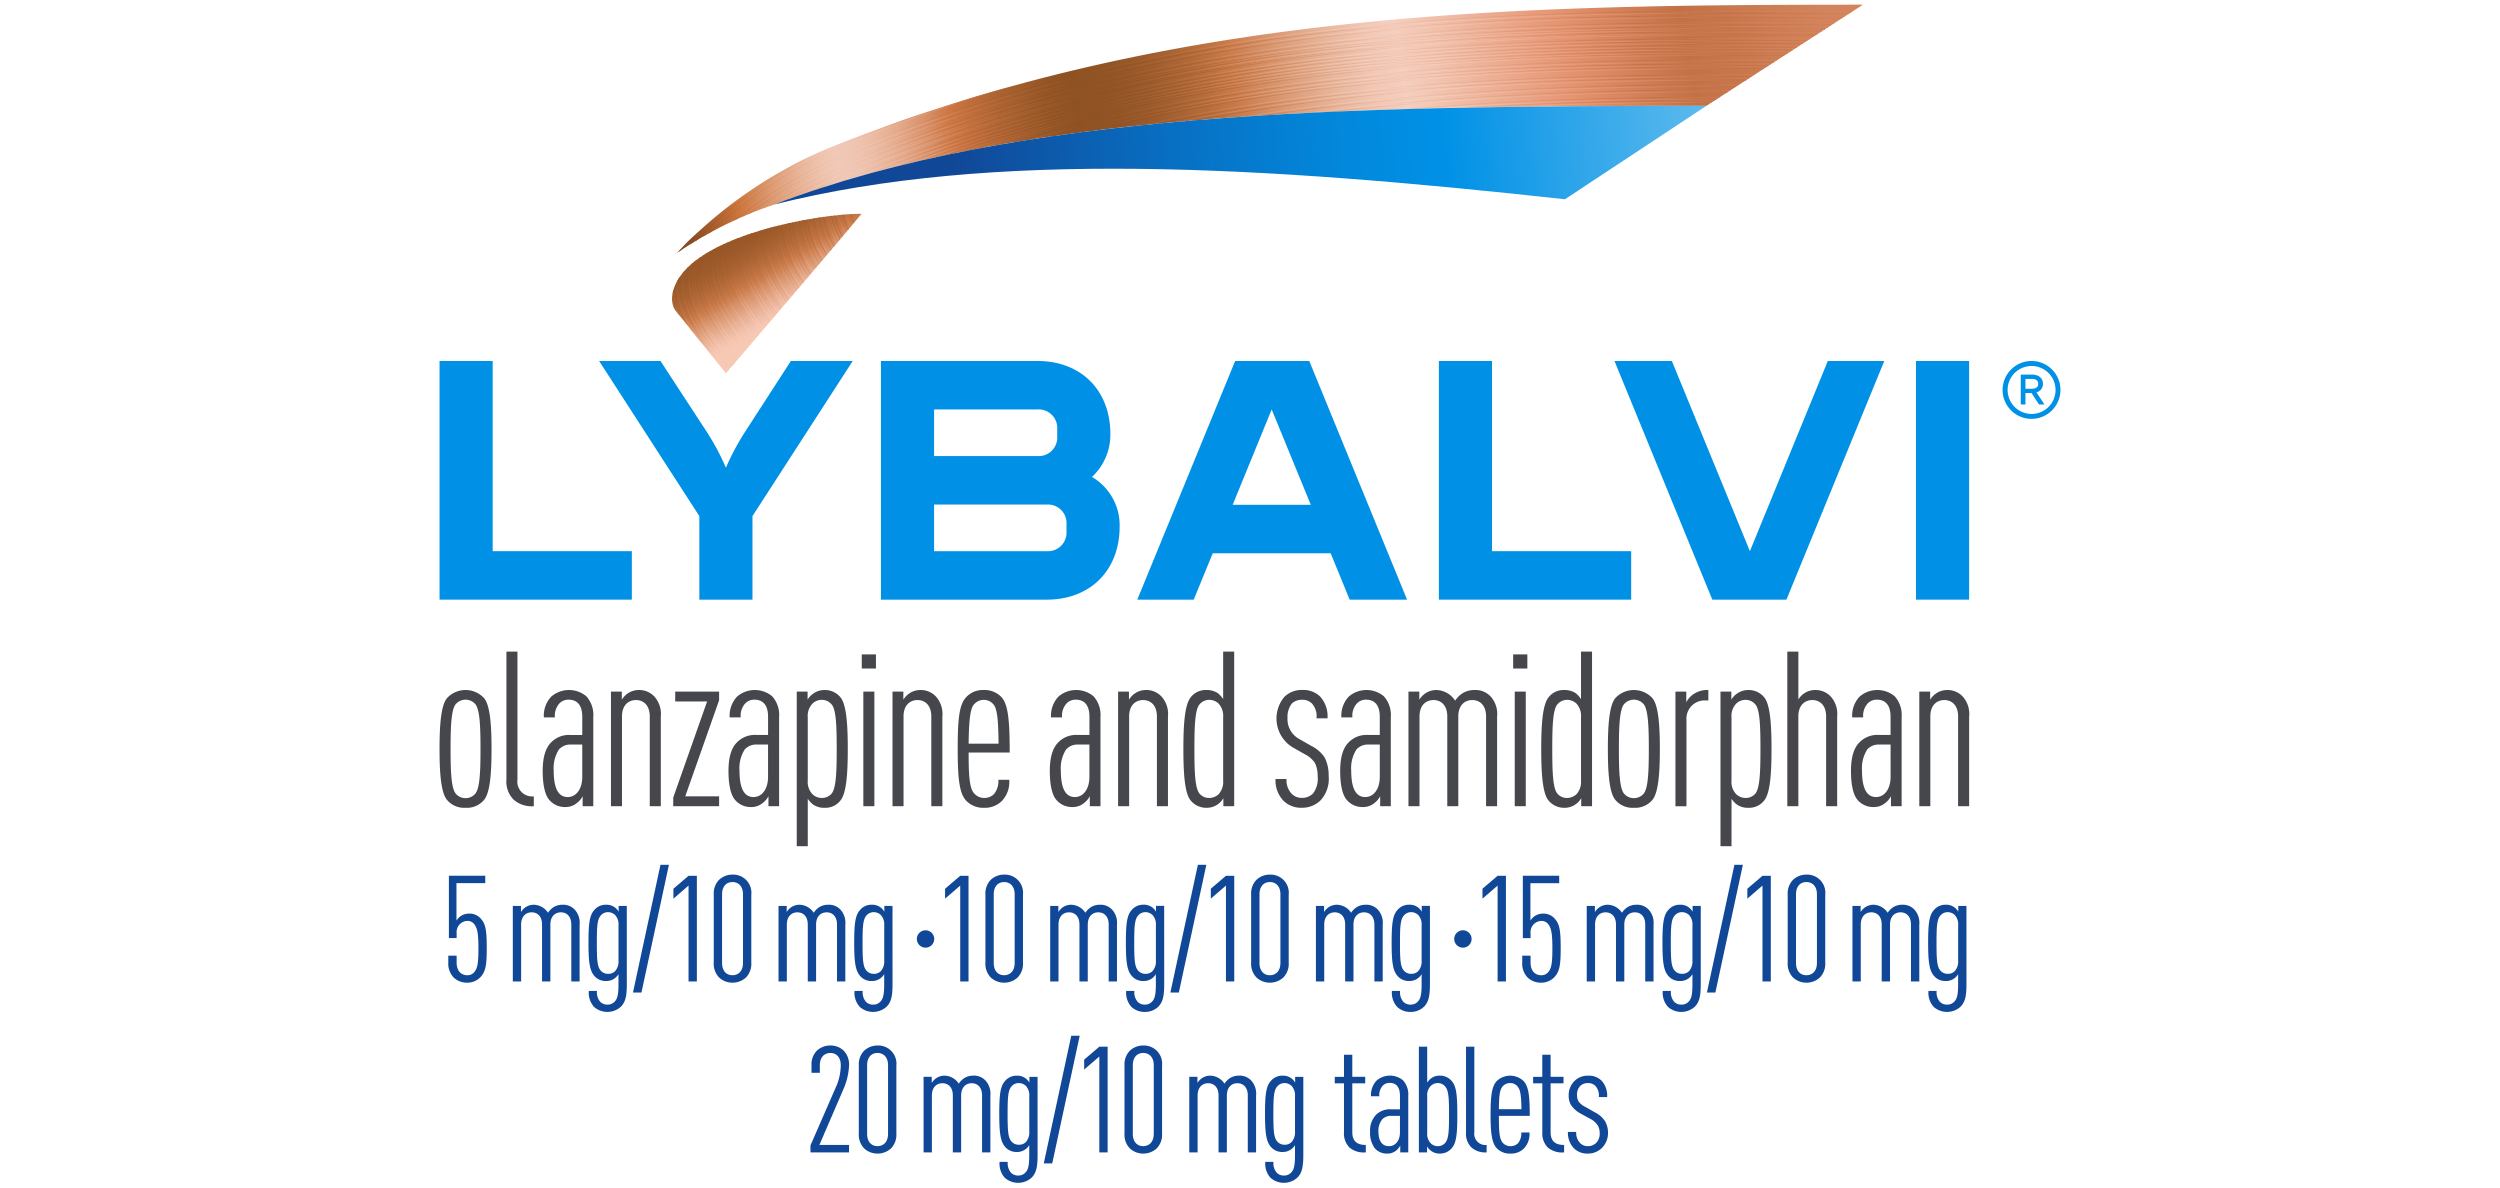 <svg id="Art" xmlns="http://www.w3.org/2000/svg" xmlns:xlink="http://www.w3.org/1999/xlink" viewBox="0 0 345.59 164.16"><defs><linearGradient id="linear-gradient" x1="92.675" y1="30.236" x2="258.334" y2="-0.168" gradientUnits="userSpaceOnUse"><stop offset="0.014" stop-color="#8a4b21"/><stop offset="0.046" stop-color="#bb6a35"/><stop offset="0.055" stop-color="#cb743b"/><stop offset="0.06" stop-color="#ce7a44"/><stop offset="0.087" stop-color="#dd9c75"/><stop offset="0.111" stop-color="#e8b599"/><stop offset="0.13" stop-color="#efc4af"/><stop offset="0.143" stop-color="#f1c9b7"/><stop offset="0.158" stop-color="#efc5b2"/><stop offset="0.178" stop-color="#ebbaa2"/><stop offset="0.199" stop-color="#e3a889"/><stop offset="0.222" stop-color="#d88f66"/><stop offset="0.241" stop-color="#cd7643"/><stop offset="0.283" stop-color="#ac6332"/><stop offset="0.32" stop-color="#965626"/><stop offset="0.343" stop-color="#8e5122"/><stop offset="0.377" stop-color="#925425"/><stop offset="0.411" stop-color="#9f5c2d"/><stop offset="0.446" stop-color="#b36b3a"/><stop offset="0.474" stop-color="#ca7a49"/><stop offset="0.512" stop-color="#d99872"/><stop offset="0.556" stop-color="#e8b69c"/><stop offset="0.591" stop-color="#f2c8b6"/><stop offset="0.612" stop-color="#f5cfbf"/><stop offset="0.749" stop-color="#e49370"/><stop offset="0.846" stop-color="#c27045"/><stop offset="0.959" stop-color="#d4845c"/><stop offset="0.961" stop-color="#d4845d"/></linearGradient><linearGradient id="linear-gradient-2" x1="92.228" y1="25.737" x2="251.333" y2="3.942" xlink:href="#linear-gradient"/><linearGradient id="linear-gradient-3" x1="93.311" y1="30" x2="265.413" y2="-0.966" xlink:href="#linear-gradient"/><linearGradient id="linear-gradient-4" x1="262.326" y1="15.822" x2="131.982" y2="27.226" gradientUnits="userSpaceOnUse"><stop offset="0.11" stop-color="#7cc7ef"/><stop offset="0.48" stop-color="#0091e6"/><stop offset="0.587" stop-color="#0288dc"/><stop offset="0.769" stop-color="#086fc2"/><stop offset="1" stop-color="#114797"/></linearGradient><linearGradient id="linear-gradient-5" x1="103.138" y1="31.287" x2="110.498" y2="43.065" gradientUnits="userSpaceOnUse"><stop offset="0" stop-color="#975525"/><stop offset="0.141" stop-color="#9b5828"/><stop offset="0.288" stop-color="#a86131"/><stop offset="0.438" stop-color="#bc703f"/><stop offset="0.514" stop-color="#ca7a49"/><stop offset="0.613" stop-color="#d79168"/><stop offset="0.762" stop-color="#e8af92"/><stop offset="0.879" stop-color="#f3c2ac"/><stop offset="0.95" stop-color="#f7c9b5"/></linearGradient><linearGradient id="linear-gradient-6" x1="102.395" y1="31.752" x2="109.069" y2="42.433" xlink:href="#linear-gradient-5"/><linearGradient id="linear-gradient-7" x1="103.289" y1="30.896" x2="109.897" y2="44.445" xlink:href="#linear-gradient-5"/></defs><path d="M257.527.651c-47.549,0-94.287.655-141.327,19.16A61.862,61.862,0,0,0,93.549,35a55.15,55.15,0,0,1,13.427-6.719c33.811-12.888,78.586-13.651,128.913-13.651Z" style="fill:url(#linear-gradient)"/><path d="M111.973,26.5c-.216.073-.433.145-.649.219,1.611-.866,3.322-1.694,5.13-2.456A223.467,223.467,0,0,1,151.6,12.8a272.86,272.86,0,0,1,35.084-5.909c21.26-2.252,42.037-2.423,64.66-2.243l-.167.108C228.625,4.573,207.9,4.748,186.7,7A272.877,272.877,0,0,0,151.625,12.9,223.346,223.346,0,0,0,116.49,24.365C114.908,25.031,113.4,25.75,111.973,26.5Zm4.527-3.078a223.486,223.486,0,0,1,35.135-11.464,273.211,273.211,0,0,1,35.073-5.907c21.652-2.293,42.8-2.428,65.915-2.232l.167-.108c-23.182-.2-44.384-.068-66.092,2.232a273.237,273.237,0,0,0-35.084,5.909A223.421,223.421,0,0,0,116.465,23.32a61.429,61.429,0,0,0-9.217,4.86c.155-.059.313-.113.469-.171A61.1,61.1,0,0,1,116.5,23.422ZM186.691,6.674a273.208,273.208,0,0,0-35.084,5.909,223.57,223.57,0,0,0-35.15,11.468,60.459,60.459,0,0,0-6.118,3c.189-.066.383-.128.572-.193a59.946,59.946,0,0,1,5.582-2.706A223.368,223.368,0,0,1,151.627,12.69,273.1,273.1,0,0,1,186.7,6.783c21.305-2.257,42.124-2.423,64.8-2.242l.168-.108C228.924,4.25,208.052,4.412,186.691,6.674Zm.022-2.255a273.237,273.237,0,0,0-35.084,5.909A223.525,223.525,0,0,0,116.48,21.8a63.026,63.026,0,0,0-13.93,8.174c.132-.059.265-.117.4-.175a62.861,62.861,0,0,1,13.566-7.9A223.38,223.38,0,0,1,151.65,10.435a272.863,272.863,0,0,1,35.073-5.907c22.369-2.37,44.208-2.435,68.226-2.212l.167-.107C231.029,1.984,209.139,2.043,186.713,4.419ZM116.434,23.724a223.346,223.346,0,0,1,35.135-11.463,272.863,272.863,0,0,1,35.073-5.907C208.17,4.073,229.2,3.926,252.161,4.117l.167-.108c-23.027-.193-44.11-.051-65.7,2.236a273.237,273.237,0,0,0-35.084,5.909A223.421,223.421,0,0,0,116.4,23.622a61,61,0,0,0-8.142,4.189l.516-.19A60.8,60.8,0,0,1,116.434,23.724Zm70.6-15.738A273.237,273.237,0,0,0,151.952,13.9,224.292,224.292,0,0,0,120.134,24c.266-.073.537-.141.8-.213A224.527,224.527,0,0,1,151.973,14a273.2,273.2,0,0,1,35.072-5.907c20.566-2.178,40.682-2.408,62.455-2.258l.168-.108C227.828,5.575,207.658,5.8,187.036,7.986Zm.069,1.685a272.86,272.86,0,0,0-35.084,5.909c-6.5,1.554-12.759,3.337-18.887,5.367.282-.056.561-.116.844-.171,5.865-1.917,11.858-3.605,18.063-5.09a273.27,273.27,0,0,1,35.073-5.907c19.729-2.09,39.044-2.386,59.8-2.274l.168-.109C226.259,7.282,206.891,7.574,187.105,9.671Zm-.083-.311a272.89,272.89,0,0,0-35.084,5.909c-7.359,1.76-14.416,3.813-21.318,6.188.282-.06.57-.115.853-.174,6.638-2.255,13.422-4.218,20.486-5.908a273.04,273.04,0,0,1,35.073-5.906C206.938,7.36,226.421,7.076,247.4,7.2l.167-.108C226.522,6.965,206.986,7.245,187.022,9.36ZM186.7,5.394A273.237,273.237,0,0,0,151.619,11.3,223.559,223.559,0,0,0,116.47,22.771a62.036,62.036,0,0,0-10.933,6c.127-.046.255-.09.382-.135a61.929,61.929,0,0,1,10.587-5.759A223.438,223.438,0,0,1,151.64,11.41,272.863,272.863,0,0,1,186.713,5.5c21.91-2.321,43.309-2.431,66.748-2.225l.166-.108C230.121,2.962,208.67,3.067,186.7,5.394Zm.307,5.185a273.237,273.237,0,0,0-35.084,5.909c-4.1.98-8.093,2.057-12.029,3.221.3-.051.6-.1.907-.152,3.65-1.064,7.353-2.056,11.143-2.963a273.211,273.211,0,0,1,35.073-5.907c19.315-2.046,38.234-2.373,58.5-2.28l.168-.109C225.356,8.2,206.383,8.526,187.01,10.579ZM151.619,13.6A273.2,273.2,0,0,1,186.691,7.7c20.867-2.21,41.272-2.415,63.414-2.251l.167-.108c-22.209-.166-42.667.034-63.59,2.251A273.208,273.208,0,0,0,151.6,13.5a223.329,223.329,0,0,0-35.15,11.468c-.272.114-.537.233-.8.351.326-.1.647-.206.975-.3A223.345,223.345,0,0,1,151.619,13.6Zm35.423-4.986c20.316-2.152,40.189-2.4,61.658-2.265l.167-.108c-21.535-.141-41.462.106-61.834,2.264a273.237,273.237,0,0,0-35.084,5.909,225.462,225.462,0,0,0-27.79,8.532c.268-.067.539-.13.808-.2a226,226,0,0,1,27-8.23A273.054,273.054,0,0,1,187.042,8.618ZM116.5,19.907A64.326,64.326,0,0,0,97.19,32.71l.379-.218a64.183,64.183,0,0,1,18.965-12.484q6.061-2.552,12.223-4.721-2.3.754-4.59,1.564Q120.312,18.307,116.5,19.907Zm-22.6,14.736c.007-.008.078-.1.2-.247-.083.088-.155.165-.218.235ZM107.7,23.9q-1.159.668-2.23,1.341a63.744,63.744,0,0,0-10.045,8.522c.112-.07.229-.143.35-.217A64.483,64.483,0,0,1,107.7,23.9Zm72.561-8.27c.478-.024.953-.051,1.433-.074,2.029-.255,4.074-.5,6.158-.719a487.554,487.554,0,0,1,51.255-2.294l.17-.11a488.724,488.724,0,0,0-51.434,2.3C185.273,15.005,182.755,15.31,180.265,15.634Zm56.683-1.689.17-.11c-11.816.04-23.254.3-34.672,1.049q1.191-.024,2.389-.045C215.406,14.209,226.016,13.983,236.948,13.945Zm.863-.558c-15.007.04-29.392.426-43.9,1.705l1.865-.053c13.818-1.147,27.558-1.5,41.861-1.542Zm-49.948-.324c-8.924.945-17.306,2.2-25.393,3.8.348-.032.7-.062,1.047-.093,7.767-1.5,15.811-2.7,24.356-3.6C205.7,11.284,223.18,10.86,241.7,10.878l.168-.109C223.283,10.748,205.744,11.169,187.863,13.063Zm-.009.938c-5.539.586-10.863,1.3-16.045,2.131.4-.027.8-.056,1.206-.082,4.805-.751,9.735-1.4,14.849-1.941a493.384,493.384,0,0,1,52.383-2.3l.169-.109A494.315,494.315,0,0,0,187.854,14Zm54.564-3.59.169-.109c-19-.039-36.9.36-55.141,2.293a278.963,278.963,0,0,0-30,4.755c.327-.034.658-.065.986-.1A280.4,280.4,0,0,1,187.456,12.7C205.643,10.777,223.478,10.375,242.418,10.411Zm-55.7-6.6a272.89,272.89,0,0,0-35.084,5.909,223.317,223.317,0,0,0-35.149,11.468,63.605,63.605,0,0,0-15.76,9.634l.4-.193a63.413,63.413,0,0,1,15.394-9.339A223.382,223.382,0,0,1,151.656,9.825a273.211,273.211,0,0,1,35.073-5.907c22.656-2.4,44.767-2.436,69.15-2.2l.167-.107C231.594,1.373,209.432,1.4,186.719,3.81Zm.738,7.687a273.237,273.237,0,0,0-35.084,5.909q-2.14.513-4.246,1.06c.335-.046.666-.094,1-.138,1.084-.276,2.167-.552,3.265-.815a273.211,273.211,0,0,1,35.073-5.907c18.726-1.984,37.076-2.353,56.646-2.29l.168-.108C224.645,9.142,206.241,9.508,187.457,11.5Zm-.352-2.59a273.208,273.208,0,0,0-35.084,5.909,226.966,226.966,0,0,0-24.6,7.349c.273-.062.549-.12.823-.182a227.553,227.553,0,0,1,23.793-7.061,273.241,273.241,0,0,1,35.073-5.907c20.1-2.129,39.768-2.4,60.977-2.268l.168-.109C226.983,6.507,207.263,6.771,187.105,8.907Zm.356,2.178a273.237,273.237,0,0,0-35.084,5.909c-2.525.6-5.006,1.25-7.466,1.923l.911-.134c2.17-.585,4.355-1.151,6.576-1.683a273.224,273.224,0,0,1,35.072-5.907c18.927-2,37.471-2.359,57.277-2.286l.168-.109C225.043,8.723,206.445,9.074,187.461,11.085Z" style="fill:url(#linear-gradient-2)"/><path d="M118.589,24.443c-.318.091-.636.181-.952.274A223.622,223.622,0,0,1,151.6,13.733a273.208,273.208,0,0,1,35.084-5.909c20.809-2.2,41.157-2.414,63.225-2.253l-.167.107c-22-.158-42.3.056-63.049,2.255a272.877,272.877,0,0,0-35.072,5.907A223.81,223.81,0,0,0,118.589,24.443Zm-2.095.157a223.368,223.368,0,0,1,35.134-11.463A273.1,273.1,0,0,1,186.7,7.23C207.79,5,228.406,4.81,250.82,4.983l.167-.108c-22.481-.175-43.149.006-64.295,2.246a273.208,273.208,0,0,0-35.084,5.909A223.525,223.525,0,0,0,116.459,24.5c-1.336.563-2.619,1.162-3.847,1.786.257-.085.509-.176.767-.26C114.384,25.531,115.42,25.053,116.494,24.6ZM187.047,8.853c20.2-2.14,39.963-2.4,61.293-2.267l.167-.108c-21.4-.136-41.212.12-61.47,2.266a273.237,273.237,0,0,0-35.084,5.909,226.265,226.265,0,0,0-26.042,7.873c.322-.077.64-.158.963-.233a226.593,226.593,0,0,1,25.1-7.533A273.037,273.037,0,0,1,187.047,8.853Zm-.007-.632a273.237,273.237,0,0,0-35.084,5.909,224.8,224.8,0,0,0-30.047,9.4c.318-.084.634-.169.953-.251a224.882,224.882,0,0,1,29.115-9.043A272.877,272.877,0,0,1,187.049,8.33C207.5,6.164,227.506,5.924,249.14,6.069l.167-.108C227.607,5.813,207.548,6.049,187.04,8.221ZM186.7,6.91a272.89,272.89,0,0,0-35.084,5.909,223.467,223.467,0,0,0-35.15,11.468c-1.757.74-3.421,1.544-4.992,2.383l.654-.221c1.388-.722,2.844-1.416,4.374-2.06a223.452,223.452,0,0,1,35.135-11.464A273.224,273.224,0,0,1,186.7,7.018c21.19-2.244,41.9-2.421,64.44-2.244l.167-.108C228.705,4.487,207.941,4.659,186.7,6.91Zm.022-2.255a272.89,272.89,0,0,0-35.084,5.909,223.317,223.317,0,0,0-35.149,11.468,62.791,62.791,0,0,0-13.2,7.621l.406-.171a62.6,62.6,0,0,1,12.833-7.348A223.382,223.382,0,0,1,151.654,10.67a273.211,273.211,0,0,1,35.073-5.907C208.984,2.4,230.714,2.329,254.59,2.548l.166-.107C230.813,2.22,209.03,2.291,186.717,4.655ZM140.23,11.831c-1.964.54-3.927,1.1-5.891,1.693-6.054,1.955-11.971,4.148-17.837,6.618A64.278,64.278,0,0,0,97.816,32.354q.19-.108.387-.216a64.085,64.085,0,0,1,18.335-11.894A220.041,220.041,0,0,1,140.23,11.831Zm46.784-1.017a273.237,273.237,0,0,0-35.084,5.909c-3.442.824-6.814,1.716-10.14,2.669.267-.042.538-.081.806-.123q4.606-1.3,9.355-2.439a272.863,272.863,0,0,1,35.073-5.907c19.2-2.034,38.006-2.369,58.136-2.283l.167-.108C225.133,8.443,206.271,8.774,187.014,10.814Zm.095-.908a273.237,273.237,0,0,0-35.084,5.909c-5.859,1.4-11.525,2.99-17.076,4.776.289-.055.582-.107.872-.161,5.28-1.675,10.664-3.178,16.225-4.508a272.877,272.877,0,0,1,35.072-5.907c19.613-2.078,38.817-2.383,59.438-2.277l.168-.108C226.036,7.521,206.779,7.822,187.109,9.906ZM116.5,23.657a223.449,223.449,0,0,1,35.135-11.463,272.863,272.863,0,0,1,35.073-5.907C208.25,4.005,229.29,3.86,252.263,4.051l.167-.108C229.39,3.75,208.3,3.891,186.7,6.178a273.237,273.237,0,0,0-35.084,5.909,223.525,223.525,0,0,0-35.149,11.468,61.176,61.176,0,0,0-8.312,4.292l.517-.189A60.825,60.825,0,0,1,116.5,23.657ZM96.555,32c-.659.6-1.213,1.135-1.658,1.579-.689.755-1.057,1.21-1.074,1.231l0,0c.081-.056.183-.124.3-.2C94.492,34.173,95.314,33.237,96.555,32ZM186.708,5.63a273.224,273.224,0,0,0-35.085,5.909,223.351,223.351,0,0,0-35.149,11.468,61.7,61.7,0,0,0-10.2,5.5l.38-.124a61.54,61.54,0,0,1,9.859-5.277,223.37,223.37,0,0,1,35.134-11.464,273.241,273.241,0,0,1,35.073-5.907c21.8-2.309,43.087-2.43,66.384-2.228l.167-.108C229.9,3.2,208.562,3.315,186.708,5.63Zm.318,3.965A273.237,273.237,0,0,0,151.942,15.5c-6.737,1.611-13.219,3.472-19.563,5.6.282-.057.562-.115.844-.171,6.082-2.01,12.295-3.777,18.74-5.318A273.05,273.05,0,0,1,187.035,9.7c19.791-2.1,39.164-2.389,60-2.274l.168-.108C226.3,7.2,206.874,7.492,187.026,9.6ZM96,33.417l.358-.216a64.814,64.814,0,0,1,16.155-11.8q-1.334.624-2.581,1.279A64.891,64.891,0,0,0,96,33.417ZM253.965.653l3.225.029V.651ZM187.109,9.142a273.237,273.237,0,0,0-35.084,5.909,227.921,227.921,0,0,0-22.9,6.738c.287-.063.573-.128.862-.191a228.294,228.294,0,0,1,22.062-6.44,272.847,272.847,0,0,1,35.072-5.907C207.1,7.134,226.66,6.857,247.729,6.98l.168-.108C226.762,6.746,207.151,7.019,187.109,9.142Zm-.386-5.1a273.237,273.237,0,0,0-35.084,5.909A223.525,223.525,0,0,0,116.49,21.422a63.388,63.388,0,0,0-15.056,9.059l.409-.192a63.175,63.175,0,0,1,14.682-8.765A223.486,223.486,0,0,1,151.66,10.06a273.04,273.04,0,0,1,35.073-5.906c22.544-2.389,44.547-2.436,68.787-2.207l.167-.107C231.379,1.609,209.324,1.651,186.723,4.045Zm0,.017a273.237,273.237,0,0,0-35.084,5.909A223.525,223.525,0,0,0,116.49,21.439a63.388,63.388,0,0,0-15.056,9.06c.136-.064.271-.129.409-.192a63.21,63.21,0,0,1,14.682-8.766A223.483,223.483,0,0,1,151.66,10.078a272.863,272.863,0,0,1,35.073-5.907c22.544-2.388,44.547-2.436,68.787-2.206l.167-.108C231.379,1.626,209.324,1.668,186.723,4.062Zm49.859,10.119.17-.11c-9.73.037-19.206.226-28.628.714,1.014-.014,2.035-.026,3.055-.038C219.541,14.37,227.962,14.215,236.582,14.181ZM187.867,13.3c-8.108.859-15.769,1.976-23.168,3.371.347-.029.695-.059,1.044-.087,7.078-1.305,14.4-2.356,22.134-3.175,17.7-1.875,35.075-2.306,53.455-2.294L241.5,11C223.056,10.989,205.63,11.417,187.867,13.3Zm0,.017c-8.108.859-15.769,1.976-23.168,3.371q.52-.045,1.044-.087c7.078-1.3,14.4-2.356,22.134-3.175,17.7-1.876,35.075-2.306,53.455-2.294l.169-.109C223.056,11.006,205.63,11.434,187.867,13.315Zm-.009.921c-4.643.492-9.14,1.068-13.525,1.731.435-.027.874-.052,1.31-.078,3.976-.583,8.037-1.1,12.225-1.544a491.4,491.4,0,0,1,52.015-2.3l.169-.11A492.322,492.322,0,0,0,187.858,14.236Zm-71.42,9.723A223.346,223.346,0,0,1,151.573,12.5a273.05,273.05,0,0,1,35.072-5.907C208.06,4.32,228.984,4.164,251.8,4.35l.167-.108c-22.885-.188-43.861-.036-65.332,2.238a273.237,273.237,0,0,0-35.084,5.909A223.525,223.525,0,0,0,116.4,23.857a60.669,60.669,0,0,0-7.124,3.579c.194-.07.384-.143.579-.212A60.37,60.37,0,0,1,116.438,23.959Zm71.413-8.991q-2.337.247-4.628.523l1.588-.07c1.013-.117,2.022-.236,3.049-.345a485.835,485.835,0,0,1,50.886-2.292l.169-.11A486.462,486.462,0,0,0,187.851,14.968Zm49.594-1.344c-13.41.04-26.328.362-39.282,1.354q1.047-.025,2.1-.049c12.2-.867,24.388-1.155,37.014-1.2Zm4.609-2.978.169-.109c-18.868-.033-36.646.373-54.773,2.293a281.9,281.9,0,0,0-27.9,4.312c.329-.033.656-.067.986-.1,8.558-1.747,17.438-3.1,26.928-4.105C205.529,11.025,223.252,10.616,242.054,10.646Zm-54.589.674a273.237,273.237,0,0,0-35.084,5.909c-1.9.454-3.766.933-5.624,1.425l.844-.116q2.38-.621,4.8-1.2a272.863,272.863,0,0,1,35.073-5.907c18.81-1.993,37.241-2.356,56.91-2.289l.168-.108C224.818,8.962,206.333,9.322,187.465,11.32Zm0,.413a273.237,273.237,0,0,0-35.084,5.909c-.75.179-1.488.371-2.233.557.3-.038.6-.074.893-.111.455-.112.9-.23,1.361-.339a272.877,272.877,0,0,1,35.072-5.907c18.61-1.972,36.847-2.348,56.279-2.291l.169-.109C224.42,9.382,206.128,9.756,187.461,11.733Z" style="fill:url(#linear-gradient-3)"/><path d="M216.335,27.544c-41.767-4.573-79.085-6.879-109.359.736,33.811-12.888,78.586-13.651,128.913-13.651Z" style="fill:url(#linear-gradient-4)"/><path d="M93.361,42.909l6.985,8.693S116.018,33.313,119.1,29.553c-5.891-.034-23.169,2.956-25.866,10.086C92.417,41.8,93.361,42.909,93.361,42.909Z" style="fill:url(#linear-gradient-5)"/><path d="M105.6,45.466l-.082.1c-3.313-4.288-5.73-8.855-4.086-12.407.057-.024.115-.047.172-.069C99.871,36.6,102.277,41.168,105.6,45.466ZM101.321,33.2c-.06.024-.121.047-.18.072-1.746,3.589.741,8.241,4.119,12.589l.082-.095C101.957,41.4,99.482,36.745,101.321,33.2Zm-1.168.5c-.064.029-.126.06-.189.09-1.928,3.719.809,8.617,4.39,13.13l.081-.095C100.84,42.29,98.108,37.375,100.153,33.7Zm-.9.431c-.067.034-.13.069-.2.1-1.921,3.8,1,8.825,4.688,13.4l.081-.1C100.118,42.936,97.2,37.889,99.251,34.13Zm3.672-1.546-.16.059c-1.289,3.374.846,7.587,3.872,11.608l.081-.1C103.69,40.13,101.571,35.921,102.923,32.584Zm-.847.313-.161.062c-1.513,3.491.8,7.93,4.008,12.125l.082-.1C102.791,40.786,100.491,36.348,102.076,32.9Zm2.925-1-.145.045c-.892,3.075.835,6.774,3.418,10.385l.082-.1C105.78,38.629,104.071,34.942,105,31.9Zm-1.008.317-.146.049c-1.056,3.222.86,7.162,3.655,10.968l.082-.1C104.794,39.335,102.891,35.405,103.993,32.218Zm-.641.218-.157.053c-1.2,3.316.843,7.424,3.78,11.364l.082-.1C104.123,39.815,102.093,35.715,103.352,32.436Zm-9.4,5.845c-.068.1-.128.2-.19.3-.387,2.385.7,5.114,2.418,7.84l.822,1.022C94.815,44.264,93.345,41.02,93.957,38.281Zm1.254-1.439c-.074.07-.15.139-.221.21-1.437,4.036,2.081,9.294,5.94,13.868l.082-.095C97.1,46.187,93.549,40.85,95.211,36.842ZM93.679,43.3l.26.324a9.747,9.747,0,0,1-.829-3.618c-.044.144-.08.283-.108.416A9.945,9.945,0,0,0,93.679,43.3Zm5.126-8.939-.2.1c-2.1,3.85.924,9.006,4.7,13.67l.082-.1C99.6,43.351,96.562,38.168,98.805,34.365Zm-3.046,1.991c-.07.058-.143.115-.211.174-1.71,4.034,1.78,9.367,5.693,14.027l.081-.095C97.367,45.75,93.847,40.353,95.759,36.356Zm1.934-1.367c-.071.042-.14.085-.209.128-2.04,3.936,1.19,9.208,5.063,13.915l.081-.1C98.727,44.192,95.485,38.88,97.693,34.989ZM96.2,36c-.082.062-.16.126-.24.19-1.88,4.022,1.575,9.387,5.513,14.1l.081-.095C97.564,45.423,94.085,39.986,96.2,36Zm1.175-.812c-.073.046-.143.092-.214.139-2.087,3.959,1.209,9.287,5.117,14.02l.082-.095C98.417,44.48,95.1,39.1,97.372,35.19Zm10.3-4.018-.13.032c-.255,2.592,1.046,5.532,3.007,8.459l.083-.1C108.685,36.653,107.4,33.734,107.673,31.172Zm3.337-.726-.124.025a14.338,14.338,0,0,0,2.276,6.124l.084-.1A14.125,14.125,0,0,1,111.01,30.446Zm3.379-.537-.123.016a14.108,14.108,0,0,0,1.367,3.759l.086-.1A13.876,13.876,0,0,1,114.389,29.909Zm-1.092.153-.124.018a14.149,14.149,0,0,0,1.665,4.543l.084-.1A13.931,13.931,0,0,1,113.3,30.062Zm-1.338.214-.123.022a13.851,13.851,0,0,0,1.978,5.53l.085-.1A13.644,13.644,0,0,1,111.959,30.276Zm.746-.123-.123.02a14.163,14.163,0,0,0,1.82,4.963l.085-.1A13.953,13.953,0,0,1,112.705,30.153Zm2.109-.3-.124.015a14.042,14.042,0,0,0,1.255,3.447l.086-.1A13.82,13.82,0,0,1,114.814,29.854Zm-9.529,1.964-.14.041c-.767,3.019.913,6.616,3.417,10.135l.082-.1C106.149,38.386,104.486,34.8,105.285,31.818Zm10.643-2.087-.125.013a14.229,14.229,0,0,0,.957,2.608l.087-.1A13.969,13.969,0,0,1,115.928,29.731Zm1.08-.094-.124.01a14.349,14.349,0,0,0,.655,1.78l.089-.106A14.158,14.158,0,0,1,117.008,29.637Zm-10.04,1.712-.13.035c-.358,2.717,1.05,5.834,3.163,8.923l.082-.1C107.983,37.134,106.59,34.036,106.968,31.349Zm3.59-.814-.123.024a13.941,13.941,0,0,0,2.336,6.5l.084-.1A13.728,13.728,0,0,1,110.558,30.535Zm-4.414,1.036-.134.036c-.66,2.889.863,6.289,3.188,9.641l.083-.1C106.967,37.809,105.458,34.427,106.144,31.571Zm.46-.124-.136.037c-.506,2.8.951,6.047,3.16,9.261l.082-.1C107.513,37.445,106.075,34.213,106.6,31.447Zm2.02-.5-.128.029c-.178,2.428.977,5.152,2.742,7.88l.083-.1C109.571,36.046,108.432,33.345,108.624,30.946Zm1.39-.3-.126.027a13.7,13.7,0,0,0,2.435,6.913l.083-.1A13.477,13.477,0,0,1,110.014,30.642Zm-.958.2-.126.029c-.119,2.346.974,4.958,2.648,7.581l.084-.1C110,35.753,108.925,33.164,109.056,30.846Z" style="fill:url(#linear-gradient-6)"/><path d="M106.025,44.965l-.082.1c-3.208-4.19-5.518-8.627-4-12.114l.16-.061C100.514,36.332,102.816,40.769,106.025,44.965Zm-5.36-11.49-.184.081c-1.814,3.659.815,8.437,4.3,12.865l.082-.1C101.368,41.881,98.748,37.092,100.665,33.475ZM101.821,33l-.169.068c-1.615,3.524.764,8.045,4.035,12.3l.082-.1C102.493,41,100.124,36.48,101.821,33Zm2.688-.941-.146.045c-.93,3.142.892,6.941,3.57,10.629l.082-.1C105.344,38.95,103.538,35.162,104.509,32.056Zm-.649.207-.146.049c-1.077,3.239.87,7.209,3.691,11.036l.082-.1C104.67,39.427,102.736,35.466,103.86,32.263Zm1.652-.511-.141.041c-.768,2.988.873,6.545,3.336,10.03l.082-.1C106.335,38.249,104.712,34.707,105.512,31.752Zm-2.087.659-.15.051c-1.159,3.3.877,7.376,3.79,11.285l.082-.1C104.238,39.742,102.214,35.674,103.425,32.411Zm-.84.3-.16.059c-1.38,3.421.826,7.724,3.927,11.814l.081-.1C103.332,40.392,101.139,36.091,102.585,32.709Zm-2.806,1.169-.19.09c-1.838,3.747.977,8.664,4.579,13.169l.082-.1C100.633,42.515,97.824,37.581,99.779,33.878Zm-5.095,3.5c-.067.074-.134.148-.2.222-1.168,4.029,2.35,9.2,6.144,13.672l.082-.1C96.863,46.632,93.3,41.383,94.684,37.376ZM95.9,36.242c-.073.059-.145.118-.215.178-1.721,4.025,1.768,9.355,5.67,14.008l.081-.095C97.488,45.627,93.97,40.231,95.9,36.242Zm.533-.41c-.076.055-.154.11-.228.166-1.9,4.008,1.539,9.365,5.461,14.066l.082-.095C97.781,45.216,94.322,39.8,96.43,35.832ZM93.77,38.58c-.058.093-.115.187-.168.282-.257,2.058.545,4.361,1.882,6.69l.558.693C94.381,43.57,93.354,40.9,93.77,38.58Zm3.067-3.044c-.078.054-.151.11-.227.165-2.037,3.992,1.349,9.36,5.282,14.1l.082-.095C98,44.914,94.591,39.486,96.837,35.536Zm1.425-.879c-.069.039-.135.079-.2.119-2.035,3.89,1.1,9.09,4.911,13.76l.082-.095C99.212,43.738,96.072,38.5,98.262,34.657Zm1.085-.573-.191.1c-2.041,3.8.88,8.856,4.581,13.46l.082-.1C100.1,42.917,97.178,37.836,99.347,34.084Zm-1.395.754c-.067.039-.136.078-.2.118-2.115,3.917,1.088,9.188,4.95,13.9l.082-.1C98.894,44.016,95.678,38.708,97.952,34.838ZM113.3,30.061l-.122.018a14.259,14.259,0,0,0,1.676,4.527l.085-.1A14.044,14.044,0,0,1,113.3,30.061Zm.6-.088-.122.017a14.18,14.18,0,0,0,1.509,4.1l.086-.1A14,14,0,0,1,113.9,29.973Zm1.1-.141-.124.015a14.149,14.149,0,0,0,1.211,3.3l.086-.1A13.91,13.91,0,0,1,115,29.832Zm-3.868.592-.124.023a14.006,14.006,0,0,0,2.208,6.084l.084-.1A13.8,13.8,0,0,1,111.133,30.424Zm.459-.083-.122.022a14.411,14.411,0,0,0,2.138,5.708l.084-.1A14.2,14.2,0,0,1,111.592,30.341Zm.958-.163-.123.02a13.912,13.912,0,0,0,1.837,5.1l.085-.1A13.706,13.706,0,0,1,112.55,30.178Zm5.112-.583-.126.007q.2.628.47,1.269l.089-.106C117.93,30.372,117.785,29.981,117.662,29.6Zm-1.1.077-.126.01a14.24,14.24,0,0,0,.787,2.124l.086-.1A14.2,14.2,0,0,1,116.56,29.672Zm-1.128.111-.124.014a14.192,14.192,0,0,0,1.093,2.98l.088-.1A13.938,13.938,0,0,1,115.432,29.783Zm-9.622,1.882-.136.04c-.653,2.931.935,6.386,3.321,9.781l.082-.1C106.7,38,105.128,34.564,105.81,31.665Zm1.323-.358-.129.032c-.406,2.7.969,5.81,3.059,8.9l.083-.1C108.069,37.066,106.708,33.978,107.133,31.307Zm-.462.122-.135.036c-.547,2.795.894,6.05,3.1,9.272l.083-.1C107.524,37.43,106.1,34.192,106.671,31.429Zm.84-.217-.13.033c-.267,2.618,1.061,5.593,3.055,8.551l.083-.1C108.538,36.756,107.227,33.8,107.511,31.212Zm3.068-.681-.122.024a13.754,13.754,0,0,0,2.308,6.507l.085-.1A13.546,13.546,0,0,1,110.579,30.531Zm-.965.2-.126.027c-.047,2.235.976,4.7,2.532,7.183l.084-.1C110.564,35.376,109.557,32.934,109.614,30.727Zm-.434.093c-.042.009-.084.017-.126.027-.1,2.321.976,4.9,2.625,7.491l.083-.1C110.13,35.668,109.066,33.112,109.18,30.82Zm-.965.22-.125.029c-.172,2.489,1.055,5.286,2.9,8.079l.083-.1C109.243,36.275,108.03,33.5,108.215,31.04Z" style="fill:url(#linear-gradient-7)"/><polygon points="68.105 76.192 68.105 49.9 60.761 49.9 60.761 82.894 87.343 82.894 87.343 76.192 68.105 76.192" style="fill:#0091e6"/><path d="M109.328,49.9l-6.359,9.834a34.148,34.148,0,0,0-2.622,4.922,33.9,33.9,0,0,0-2.624-4.926L91.3,49.9H82.819L96.675,71.344v11.55h7.344V71.344L117.876,49.9Z" style="fill:#0091e6"/><path d="M150.95,65.932a7.963,7.963,0,0,0,2.541-5.947c0-6.033-4.052-10.085-10.085-10.085H121.779V82.894h22.909c6.033,0,10.085-4.052,10.085-10.084a7.73,7.73,0,0,0-3.823-6.878m-3.52,6.558v.962a2.569,2.569,0,0,1-2.742,2.74H129.122V69.748h15.566a2.57,2.57,0,0,1,2.742,2.742m-18.308-9.444V56.6h14.284a2.569,2.569,0,0,1,2.741,2.742v.961a2.569,2.569,0,0,1-2.741,2.741Z" style="fill:#0091e6"/><path d="M180.986,49.9H170.743L157.215,82.894h7.8l2.63-6.412h16.3l2.629,6.412h7.933Zm.213,19.88H170.4L175.793,56.6Z" style="fill:#0091e6"/><polygon points="206.249 76.192 206.249 49.9 198.906 49.9 198.906 82.894 225.488 82.894 225.488 76.192 206.249 76.192" style="fill:#0091e6"/><polygon points="252.672 49.9 241.899 76.192 231.109 49.9 223.177 49.9 236.705 82.894 246.948 82.894 260.477 49.9 252.672 49.9" style="fill:#0091e6"/><rect x="264.861" y="49.9" width="7.343" height="32.994" style="fill:#0091e6"/><path d="M280.829,49.9a4,4,0,1,1-4,4A4.016,4.016,0,0,1,280.829,49.9Zm0,7.322a3.313,3.313,0,1,0-3.305-3.321A3.321,3.321,0,0,0,280.829,57.222Zm-1.486-1.313V51.782h1.533c1.139,0,1.534.68,1.534,1.249a1.17,1.17,0,0,1-.9,1.2l1.107,1.676h-.759l-1.028-1.581h-.838v1.581Zm1.438-2.166c.712,0,.981-.253.981-.7,0-.38-.253-.664-.933-.664h-.838v1.36Z" style="fill:#0091e6"/><path d="M66.466,135.02a2.479,2.479,0,0,1-1.868.821,2.647,2.647,0,0,1-1.846-.677,2.743,2.743,0,0,1-.781-2.093v-.965h1.15v.924c0,1.231.657,1.785,1.5,1.785a1.2,1.2,0,0,0,1-.513c.37-.492.514-1.088.514-3.222,0-2.093-.165-2.729-.514-3.242A1.178,1.178,0,0,0,64.6,127.3a1.549,1.549,0,0,0-1.477,1.7v.677H62.054v-8.619h5.027v1.026H63.1v5.171a2.124,2.124,0,0,1,.678-.677,2.081,2.081,0,0,1,1.108-.287,2.045,2.045,0,0,1,1.662.8c.574.677.738,1.5.738,3.981C67.286,133.358,67.143,134.261,66.466,135.02Z" style="fill:#114797"/><path d="M78.974,135.677v-7.86c0-1.149-.636-1.7-1.436-1.7s-1.457.554-1.457,1.7v7.86h-1.15v-7.86c0-1.149-.636-1.7-1.436-1.7s-1.457.554-1.457,1.7v7.86h-1.15V125.232h1.129v.841a2.234,2.234,0,0,1,.595-.636,2.052,2.052,0,0,1,1.191-.369,2.414,2.414,0,0,1,1.949,1.108,2.734,2.734,0,0,1,.718-.739,2.3,2.3,0,0,1,1.252-.369,2.176,2.176,0,0,1,1.765.718,2.718,2.718,0,0,1,.636,2.052v7.839Z" style="fill:#114797"/><path d="M86.649,135.985c0,1.744-.185,2.483-.779,3.14a2.785,2.785,0,0,1-3.756.061,2.91,2.91,0,0,1-.718-2.2h1.128a1.994,1.994,0,0,0,.452,1.5,1.347,1.347,0,0,0,1,.389,1.3,1.3,0,0,0,1.026-.451c.39-.411.493-1.108.493-2.422v-1.334a1.94,1.94,0,0,1-1.724.944,2.035,2.035,0,0,1-1.621-.718c-.636-.739-.8-1.908-.8-4.556s.144-3.816.8-4.535a2.056,2.056,0,0,1,1.621-.738,1.9,1.9,0,0,1,1.745.964v-.8h1.128ZM85.5,127.92a1.919,1.919,0,0,0-.472-1.437,1.43,1.43,0,0,0-1.006-.39,1.3,1.3,0,0,0-.984.472c-.473.534-.534,1.5-.534,3.8s.061,3.263.534,3.8a1.28,1.28,0,0,0,.984.452,1.3,1.3,0,0,0,1.006-.37,2,2,0,0,0,.472-1.457Z" style="fill:#114797"/><path d="M88.673,137.2H87.5l3.8-17.649h1.169Z" style="fill:#114797"/><path d="M95.182,135.677V122.42l-2.093,1.806v-1.375l2.093-1.785h1.149v14.611Z" style="fill:#114797"/><path d="M103.119,135.123a2.73,2.73,0,0,1-1.867.718,2.679,2.679,0,0,1-1.847-.718,2.719,2.719,0,0,1-.739-2.073v-9.357a2.717,2.717,0,0,1,.739-2.073,2.679,2.679,0,0,1,1.847-.718,2.517,2.517,0,0,1,2.606,2.791v9.357A2.715,2.715,0,0,1,103.119,135.123Zm-.41-11.492c0-1.149-.657-1.7-1.457-1.7s-1.436.554-1.436,1.7v9.481c0,1.149.636,1.7,1.436,1.7s1.457-.554,1.457-1.7Z" style="fill:#114797"/><path d="M115.705,135.677v-7.86c0-1.149-.636-1.7-1.436-1.7s-1.457.554-1.457,1.7v7.86h-1.149v-7.86c0-1.149-.636-1.7-1.437-1.7s-1.457.554-1.457,1.7v7.86H107.62V125.232h1.129v.841a2.206,2.206,0,0,1,.595-.636,2.047,2.047,0,0,1,1.19-.369,2.416,2.416,0,0,1,1.95,1.108,2.719,2.719,0,0,1,.718-.739,2.3,2.3,0,0,1,1.251-.369,2.174,2.174,0,0,1,1.765.718,2.718,2.718,0,0,1,.637,2.052v7.839Z" style="fill:#114797"/><path d="M123.381,135.985c0,1.744-.185,2.483-.78,3.14a2.784,2.784,0,0,1-3.755.061,2.906,2.906,0,0,1-.718-2.2h1.128a1.994,1.994,0,0,0,.452,1.5,1.347,1.347,0,0,0,1,.389,1.3,1.3,0,0,0,1.026-.451c.39-.411.493-1.108.493-2.422v-1.334a1.94,1.94,0,0,1-1.724.944,2.034,2.034,0,0,1-1.621-.718c-.636-.739-.8-1.908-.8-4.556s.144-3.816.8-4.535a2.055,2.055,0,0,1,1.621-.738,1.9,1.9,0,0,1,1.745.964v-.8h1.128Zm-1.149-8.065a1.919,1.919,0,0,0-.472-1.437,1.43,1.43,0,0,0-1.006-.39,1.3,1.3,0,0,0-.985.472c-.472.534-.533,1.5-.533,3.8s.061,3.263.533,3.8a1.284,1.284,0,0,0,.985.452,1.3,1.3,0,0,0,1.006-.37,2,2,0,0,0,.472-1.457Z" style="fill:#114797"/><path d="M127.942,131a1.2,1.2,0,1,1,1.2-1.2A1.2,1.2,0,0,1,127.942,131Z" style="fill:#114797"/><path d="M132.737,135.677V122.42l-2.093,1.806v-1.375l2.093-1.785h1.149v14.611Z" style="fill:#114797"/><path d="M140.674,135.123a2.73,2.73,0,0,1-1.867.718,2.679,2.679,0,0,1-1.847-.718,2.715,2.715,0,0,1-.739-2.073v-9.357a2.714,2.714,0,0,1,.739-2.073,2.679,2.679,0,0,1,1.847-.718,2.517,2.517,0,0,1,2.606,2.791v9.357A2.715,2.715,0,0,1,140.674,135.123Zm-.41-11.492c0-1.149-.657-1.7-1.457-1.7s-1.436.554-1.436,1.7v9.481c0,1.149.636,1.7,1.436,1.7s1.457-.554,1.457-1.7Z" style="fill:#114797"/><path d="M153.26,135.677v-7.86c0-1.149-.636-1.7-1.436-1.7s-1.457.554-1.457,1.7v7.86h-1.149v-7.86c0-1.149-.636-1.7-1.437-1.7s-1.457.554-1.457,1.7v7.86h-1.149V125.232H146.3v.841a2.206,2.206,0,0,1,.595-.636,2.047,2.047,0,0,1,1.19-.369,2.416,2.416,0,0,1,1.95,1.108,2.719,2.719,0,0,1,.718-.739,2.3,2.3,0,0,1,1.252-.369,2.176,2.176,0,0,1,1.765.718,2.722,2.722,0,0,1,.636,2.052v7.839Z" style="fill:#114797"/><path d="M160.936,135.985c0,1.744-.185,2.483-.78,3.14a2.6,2.6,0,0,1-1.867.759,2.625,2.625,0,0,1-1.889-.7,2.91,2.91,0,0,1-.718-2.2h1.129a1.994,1.994,0,0,0,.452,1.5,1.346,1.346,0,0,0,1,.389,1.306,1.306,0,0,0,1.026-.451c.39-.411.492-1.108.492-2.422v-1.334a1.889,1.889,0,0,1-.554.595,1.925,1.925,0,0,1-1.169.349,2.034,2.034,0,0,1-1.621-.718c-.636-.739-.8-1.908-.8-4.556s.144-3.816.8-4.535a2.055,2.055,0,0,1,1.621-.738,1.9,1.9,0,0,1,1.744.964v-.8h1.129Zm-1.15-8.065a1.923,1.923,0,0,0-.471-1.437,1.43,1.43,0,0,0-1.006-.39,1.3,1.3,0,0,0-.985.472c-.472.534-.533,1.5-.533,3.8s.061,3.263.533,3.8a1.284,1.284,0,0,0,.985.452,1.3,1.3,0,0,0,1.006-.37,2.007,2.007,0,0,0,.471-1.457Z" style="fill:#114797"/><path d="M162.959,137.2H161.79l3.8-17.649h1.169Z" style="fill:#114797"/><path d="M169.469,135.677V122.42l-2.093,1.806v-1.375l2.093-1.785h1.149v14.611Z" style="fill:#114797"/><path d="M177.406,135.123a2.73,2.73,0,0,1-1.867.718,2.677,2.677,0,0,1-1.847-.718,2.715,2.715,0,0,1-.739-2.073v-9.357a2.714,2.714,0,0,1,.739-2.073,2.677,2.677,0,0,1,1.847-.718,2.517,2.517,0,0,1,2.606,2.791v9.357A2.715,2.715,0,0,1,177.406,135.123ZM177,123.631c0-1.149-.657-1.7-1.457-1.7s-1.437.554-1.437,1.7v9.481c0,1.149.636,1.7,1.437,1.7s1.457-.554,1.457-1.7Z" style="fill:#114797"/><path d="M189.992,135.677v-7.86c0-1.149-.636-1.7-1.436-1.7s-1.457.554-1.457,1.7v7.86h-1.15v-7.86c0-1.149-.636-1.7-1.436-1.7s-1.457.554-1.457,1.7v7.86h-1.15V125.232h1.129v.841a2.234,2.234,0,0,1,.595-.636,2.052,2.052,0,0,1,1.191-.369,2.413,2.413,0,0,1,1.949,1.108,2.734,2.734,0,0,1,.718-.739,2.3,2.3,0,0,1,1.252-.369,2.176,2.176,0,0,1,1.765.718,2.718,2.718,0,0,1,.636,2.052v7.839Z" style="fill:#114797"/><path d="M197.668,135.985c0,1.744-.185,2.483-.78,3.14a2.6,2.6,0,0,1-1.867.759,2.623,2.623,0,0,1-1.889-.7,2.91,2.91,0,0,1-.718-2.2h1.129a2,2,0,0,0,.451,1.5,1.348,1.348,0,0,0,1.006.389,1.308,1.308,0,0,0,1.026-.451c.39-.411.492-1.108.492-2.422v-1.334a1.9,1.9,0,0,1-.554.595,1.927,1.927,0,0,1-1.169.349,2.032,2.032,0,0,1-1.621-.718c-.636-.739-.8-1.908-.8-4.556s.144-3.816.8-4.535a2.053,2.053,0,0,1,1.621-.738,1.9,1.9,0,0,1,1.744.964v-.8h1.129Zm-1.15-8.065a1.919,1.919,0,0,0-.472-1.437,1.428,1.428,0,0,0-1-.39,1.3,1.3,0,0,0-.985.472c-.472.534-.534,1.5-.534,3.8s.062,3.263.534,3.8a1.284,1.284,0,0,0,.985.452,1.3,1.3,0,0,0,1-.37,2,2,0,0,0,.472-1.457Z" style="fill:#114797"/><path d="M202.228,131a1.2,1.2,0,1,1,1.2-1.2A1.2,1.2,0,0,1,202.228,131Z" style="fill:#114797"/><path d="M207.023,135.677V122.42l-2.093,1.806v-1.375l2.093-1.785h1.15v14.611Z" style="fill:#114797"/><path d="M214.922,135.02a2.479,2.479,0,0,1-1.868.821,2.649,2.649,0,0,1-1.846-.677,2.742,2.742,0,0,1-.78-2.093v-.965h1.149v.924c0,1.231.657,1.785,1.5,1.785a1.2,1.2,0,0,0,1.006-.513c.369-.492.513-1.088.513-3.222,0-2.093-.165-2.729-.513-3.242a1.18,1.18,0,0,0-1.027-.534,1.549,1.549,0,0,0-1.477,1.7v.677H210.51v-8.619h5.028v1.026h-3.981v5.171a2.121,2.121,0,0,1,.677-.677,2.083,2.083,0,0,1,1.108-.287,2.045,2.045,0,0,1,1.662.8c.575.677.739,1.5.739,3.981C215.743,133.358,215.6,134.261,214.922,135.02Z" style="fill:#114797"/><path d="M227.43,135.677v-7.86c0-1.149-.636-1.7-1.436-1.7s-1.457.554-1.457,1.7v7.86h-1.15v-7.86c0-1.149-.636-1.7-1.436-1.7s-1.457.554-1.457,1.7v7.86h-1.15V125.232h1.129v.841a2.22,2.22,0,0,1,.595-.636,2.052,2.052,0,0,1,1.191-.369,2.414,2.414,0,0,1,1.949,1.108,2.719,2.719,0,0,1,.718-.739,2.3,2.3,0,0,1,1.252-.369,2.176,2.176,0,0,1,1.765.718,2.722,2.722,0,0,1,.636,2.052v7.839Z" style="fill:#114797"/><path d="M235.106,135.985c0,1.744-.185,2.483-.78,3.14a2.785,2.785,0,0,1-3.756.061,2.91,2.91,0,0,1-.718-2.2h1.129a2,2,0,0,0,.451,1.5,1.348,1.348,0,0,0,1.006.389,1.308,1.308,0,0,0,1.026-.451c.39-.411.492-1.108.492-2.422v-1.334a1.94,1.94,0,0,1-1.724.944,2.035,2.035,0,0,1-1.621-.718c-.636-.739-.8-1.908-.8-4.556s.143-3.816.8-4.535a2.056,2.056,0,0,1,1.621-.738,1.9,1.9,0,0,1,1.745.964v-.8h1.129Zm-1.15-8.065a1.919,1.919,0,0,0-.472-1.437,1.428,1.428,0,0,0-1-.39,1.3,1.3,0,0,0-.985.472c-.472.534-.534,1.5-.534,3.8s.062,3.263.534,3.8a1.282,1.282,0,0,0,.985.452,1.3,1.3,0,0,0,1-.37,2,2,0,0,0,.472-1.457Z" style="fill:#114797"/><path d="M237.129,137.2h-1.17l3.8-17.649h1.169Z" style="fill:#114797"/><path d="M243.638,135.677V122.42l-2.093,1.806v-1.375l2.093-1.785h1.15v14.611Z" style="fill:#114797"/><path d="M251.576,135.123a2.731,2.731,0,0,1-1.868.718,2.676,2.676,0,0,1-1.846-.718,2.715,2.715,0,0,1-.739-2.073v-9.357a2.714,2.714,0,0,1,.739-2.073,2.676,2.676,0,0,1,1.846-.718,2.517,2.517,0,0,1,2.607,2.791v9.357A2.719,2.719,0,0,1,251.576,135.123Zm-.41-11.492c0-1.149-.657-1.7-1.458-1.7s-1.436.554-1.436,1.7v9.481c0,1.149.636,1.7,1.436,1.7s1.458-.554,1.458-1.7Z" style="fill:#114797"/><path d="M264.162,135.677v-7.86c0-1.149-.637-1.7-1.437-1.7s-1.457.554-1.457,1.7v7.86h-1.149v-7.86c0-1.149-.636-1.7-1.437-1.7s-1.457.554-1.457,1.7v7.86h-1.149V125.232h1.129v.841a2.22,2.22,0,0,1,.6-.636,2.047,2.047,0,0,1,1.191-.369,2.414,2.414,0,0,1,1.949,1.108,2.719,2.719,0,0,1,.718-.739,2.3,2.3,0,0,1,1.252-.369,2.176,2.176,0,0,1,1.765.718,2.722,2.722,0,0,1,.636,2.052v7.839Z" style="fill:#114797"/><path d="M271.837,135.985c0,1.744-.185,2.483-.78,3.14a2.784,2.784,0,0,1-3.755.061,2.907,2.907,0,0,1-.719-2.2h1.129a1.994,1.994,0,0,0,.452,1.5,1.346,1.346,0,0,0,1,.389,1.3,1.3,0,0,0,1.026-.451c.39-.411.493-1.108.493-2.422v-1.334a1.9,1.9,0,0,1-.555.595,1.922,1.922,0,0,1-1.169.349,2.034,2.034,0,0,1-1.621-.718c-.636-.739-.8-1.908-.8-4.556s.144-3.816.8-4.535a2.055,2.055,0,0,1,1.621-.738,1.9,1.9,0,0,1,1.744.964v-.8h1.129Zm-1.149-8.065a1.915,1.915,0,0,0-.473-1.437,1.426,1.426,0,0,0-1-.39,1.3,1.3,0,0,0-.985.472c-.472.534-.533,1.5-.533,3.8s.061,3.263.533,3.8a1.284,1.284,0,0,0,.985.452,1.3,1.3,0,0,0,1-.37,2,2,0,0,0,.473-1.457Z" style="fill:#114797"/><path d="M71.041,110.578a3.542,3.542,0,0,1-1.034-2.832V90.077h1.524v17.669a2.052,2.052,0,0,0,2.26,2.341v1.362A3.81,3.81,0,0,1,71.041,110.578Z" style="fill:#45474d"/><path d="M80.543,111.449v-1.388a2.64,2.64,0,0,1-.762.914,2.41,2.41,0,0,1-1.661.588,2.815,2.815,0,0,1-2.2-1c-.517-.588-.9-1.865-.9-3.99,0-1.854.381-3.165,1.17-3.95A3.458,3.458,0,0,1,78.91,101.6h1.579V99.088c0-1.525-.626-2.368-1.906-2.368a1.717,1.717,0,0,0-1.252.517,2.546,2.546,0,0,0-.626,1.933H75.18a3.864,3.864,0,0,1,1.007-2.859,3.751,3.751,0,0,1,4.874-.054,3.876,3.876,0,0,1,.952,2.886v12.306Zm-.054-8.524H78.964a2.134,2.134,0,0,0-1.688.663,4.782,4.782,0,0,0-.735,2.945c0,2.357.6,3.648,1.933,3.648,1.225,0,2.015-1.177,2.015-2.776Z" style="fill:#45474d"/><path d="M106.226,111.449v-1.388a2.64,2.64,0,0,1-.762.914,2.412,2.412,0,0,1-1.661.588,2.815,2.815,0,0,1-2.2-1c-.518-.588-.9-1.865-.9-3.99,0-1.854.381-3.165,1.171-3.95a3.458,3.458,0,0,1,2.723-1.025h1.579V99.088c0-1.525-.627-2.368-1.906-2.368a1.717,1.717,0,0,0-1.252.517,2.546,2.546,0,0,0-.626,1.933h-1.525a3.86,3.86,0,0,1,1.007-2.859,3.751,3.751,0,0,1,4.874-.054,3.876,3.876,0,0,1,.952,2.886v12.306Zm-.054-8.524h-1.525a2.134,2.134,0,0,0-1.688.663,4.775,4.775,0,0,0-.735,2.945c0,2.357.6,3.648,1.933,3.648,1.225,0,2.015-1.177,2.015-2.776Z" style="fill:#45474d"/><path d="M150.65,111.449v-1.388a2.662,2.662,0,0,1-.762.914,2.412,2.412,0,0,1-1.661.588,2.816,2.816,0,0,1-2.206-1c-.517-.588-.9-1.865-.9-3.99,0-1.854.381-3.165,1.171-3.95a3.456,3.456,0,0,1,2.722-1.025H150.6V99.088c0-1.525-.626-2.368-1.906-2.368a1.719,1.719,0,0,0-1.252.517,2.546,2.546,0,0,0-.626,1.933h-1.525a3.861,3.861,0,0,1,1.008-2.859,3.75,3.75,0,0,1,4.873-.054,3.877,3.877,0,0,1,.953,2.886v12.306Zm-.055-8.524h-1.524a2.134,2.134,0,0,0-1.688.663,4.774,4.774,0,0,0-.736,2.945c0,2.357.6,3.648,1.934,3.648,1.225,0,2.014-1.177,2.014-2.776Z" style="fill:#45474d"/><path d="M190.789,111.449v-1.388a2.64,2.64,0,0,1-.762.914,2.412,2.412,0,0,1-1.661.588,2.815,2.815,0,0,1-2.205-1c-.518-.588-.9-1.865-.9-3.99,0-1.854.381-3.165,1.171-3.95a3.458,3.458,0,0,1,2.723-1.025h1.579V99.088c0-1.525-.627-2.368-1.906-2.368a1.717,1.717,0,0,0-1.252.517,2.546,2.546,0,0,0-.626,1.933h-1.525a3.86,3.86,0,0,1,1.007-2.859,3.751,3.751,0,0,1,4.874-.054,3.876,3.876,0,0,1,.952,2.886v12.306Zm-.054-8.524H189.21a2.134,2.134,0,0,0-1.688.663,4.775,4.775,0,0,0-.735,2.945c0,2.357.6,3.648,1.933,3.648,1.225,0,2.015-1.177,2.015-2.776Z" style="fill:#45474d"/><path d="M261.4,111.449v-1.388a2.64,2.64,0,0,1-.762.914,2.41,2.41,0,0,1-1.661.588,2.815,2.815,0,0,1-2.205-1c-.517-.588-.9-1.865-.9-3.99,0-1.854.381-3.165,1.17-3.95a3.458,3.458,0,0,1,2.723-1.025h1.579V99.088c0-1.525-.626-2.368-1.906-2.368a1.717,1.717,0,0,0-1.252.517,2.546,2.546,0,0,0-.626,1.933H256.04a3.864,3.864,0,0,1,1.007-2.859,3.751,3.751,0,0,1,4.874-.054,3.877,3.877,0,0,1,.953,2.886v12.306Zm-.054-8.524h-1.525a2.134,2.134,0,0,0-1.688.663,4.782,4.782,0,0,0-.735,2.945c0,2.357.6,3.648,1.933,3.648,1.225,0,2.015-1.177,2.015-2.776Z" style="fill:#45474d"/><path d="M89.82,111.449V99.034c0-1.525-.845-2.26-1.907-2.26s-1.932.735-1.932,2.26v12.415H84.456V95.6h1.5V96.72a2.942,2.942,0,0,1,.79-.844,2.723,2.723,0,0,1,1.579-.491,2.857,2.857,0,0,1,2.178.953,3.613,3.613,0,0,1,.844,2.723v12.388Z" style="fill:#45474d"/><path d="M93.065,111.449v-1.2l4.683-13.285H93.337V95.6h6.071v1.2l-4.682,13.286h4.682v1.362Z" style="fill:#45474d"/><path d="M116.156,110.687a2.615,2.615,0,0,1-2.151.979,2.641,2.641,0,0,1-1.579-.435,3.164,3.164,0,0,1-.762-.817v6.561h-1.525V95.6h1.5V96.72a2.615,2.615,0,0,1,.79-.844,2.663,2.663,0,0,1,1.579-.491,2.764,2.764,0,0,1,2.151.981c.844.98,1.035,3.716,1.035,7.174S117,109.706,116.156,110.687Zm-1.2-13.314a1.739,1.739,0,0,0-1.334-.627,1.835,1.835,0,0,0-1.307.518,2.443,2.443,0,0,0-.653,1.906v8.712a2.445,2.445,0,0,0,.653,1.906,1.834,1.834,0,0,0,1.307.517,1.718,1.718,0,0,0,1.334-.6c.626-.735.708-3.035.708-6.166S115.584,98.081,114.958,97.373Z" style="fill:#45474d"/><path d="M119.127,92.418v-1.96h1.96v1.96Zm.217,19.031V95.6h1.525v15.846Z" style="fill:#45474d"/><path d="M128.74,111.449V99.034c0-1.525-.844-2.26-1.906-2.26s-1.932.735-1.932,2.26v12.415h-1.525V95.6h1.5V96.72a2.929,2.929,0,0,1,.79-.844,2.723,2.723,0,0,1,1.579-.491,2.857,2.857,0,0,1,2.178.953,3.609,3.609,0,0,1,.844,2.723v12.388Z" style="fill:#45474d"/><path d="M133.9,104.03c0,2.831.081,4.842.708,5.576a1.823,1.823,0,0,0,1.388.7,1.891,1.891,0,0,0,1.416-.544,2.822,2.822,0,0,0,.6-1.961h1.5a3.8,3.8,0,0,1-1.007,2.913,3.342,3.342,0,0,1-2.5.953,3.24,3.24,0,0,1-2.5-1.043c-.9-1.017-1.117-3.122-1.117-7.083,0-4,.191-6.06,1.117-7.108a3.136,3.136,0,0,1,2.477-1.047,3.2,3.2,0,0,1,2.477,1.007c.926,1.008,1.117,3.365,1.117,7.638Zm3.43-6.657a1.711,1.711,0,0,0-1.361-.627,1.781,1.781,0,0,0-1.388.706c-.545.651-.654,2.957-.681,5.352h4.138C138.007,99.794,137.885,98.007,137.333,97.373Z" style="fill:#45474d"/><path d="M159.926,111.449V99.034c0-1.525-.844-2.26-1.906-2.26s-1.933.735-1.933,2.26v12.415h-1.524V95.6h1.5V96.72a2.929,2.929,0,0,1,.79-.844,2.721,2.721,0,0,1,1.579-.491,2.857,2.857,0,0,1,2.178.953,3.613,3.613,0,0,1,.844,2.723v12.388Z" style="fill:#45474d"/><path d="M169.113,111.449v-1.116a2.546,2.546,0,0,1-.763.843,2.592,2.592,0,0,1-1.579.49,2.766,2.766,0,0,1-2.151-.979c-.844-.954-1.034-3.69-1.034-7.147s.19-6.167,1.034-7.174a2.621,2.621,0,0,1,2.151-.981,2.779,2.779,0,0,1,1.579.436,3.579,3.579,0,0,1,.735.817V90.077h1.525v21.372Zm-.028-12.279a2.545,2.545,0,0,0-.626-1.906,1.9,1.9,0,0,0-1.334-.518,1.724,1.724,0,0,0-1.307.627c-.626.708-.708,3.035-.708,6.167s.082,5.431.708,6.166a1.7,1.7,0,0,0,1.307.6,1.9,1.9,0,0,0,1.334-.517,2.547,2.547,0,0,0,.626-1.906Z" style="fill:#45474d"/><path d="M182.583,110.6a3.633,3.633,0,0,1-2.641,1.062,3.452,3.452,0,0,1-2.532-.979,4.088,4.088,0,0,1-1.088-3h1.524a2.68,2.68,0,0,0,.708,2.042,1.935,1.935,0,0,0,1.388.572,2.132,2.132,0,0,0,1.579-.626,3.387,3.387,0,0,0,.627-2.372,4.027,4.027,0,0,0-.381-1.834,3.62,3.62,0,0,0-1.389-1.2l-1.693-.96a4.668,4.668,0,0,1-1.139-6.976,3.435,3.435,0,0,1,2.478-.953,3.329,3.329,0,0,1,2.478.926,4.03,4.03,0,0,1,1.007,2.995h-1.525a2.588,2.588,0,0,0-.6-2.014,1.784,1.784,0,0,0-1.361-.546,1.957,1.957,0,0,0-1.443.518,3.009,3.009,0,0,0-.6,2,3.126,3.126,0,0,0,1.552,2.863l1.715.98a4.722,4.722,0,0,1,1.879,1.633,5.5,5.5,0,0,1,.544,2.515A4.407,4.407,0,0,1,182.583,110.6Z" style="fill:#45474d"/><path d="M205.429,111.449V99.034c0-1.525-.844-2.26-1.905-2.26s-1.934.735-1.934,2.26v12.415h-1.524V99.034c0-1.525-.844-2.26-1.906-2.26s-1.933.735-1.933,2.26v12.415H194.7V95.6h1.5V96.72a2.915,2.915,0,0,1,.79-.844,2.72,2.72,0,0,1,1.578-.491,3.208,3.208,0,0,1,2.587,1.471,3.619,3.619,0,0,1,.953-.98,3.061,3.061,0,0,1,1.661-.491,2.89,2.89,0,0,1,2.341.953,3.613,3.613,0,0,1,.844,2.723v12.388Z" style="fill:#45474d"/><path d="M209.174,92.418v-1.96h1.96v1.96Zm.217,19.031V95.6h1.525v15.846Z" style="fill:#45474d"/><path d="M218.581,111.449v-1.116a2.546,2.546,0,0,1-.763.843,2.592,2.592,0,0,1-1.579.49,2.766,2.766,0,0,1-2.151-.979c-.844-.954-1.034-3.69-1.034-7.147s.19-6.167,1.034-7.174a2.623,2.623,0,0,1,2.151-.981,2.779,2.779,0,0,1,1.579.436,3.556,3.556,0,0,1,.735.817V90.077h1.525v21.372Zm-.028-12.279a2.541,2.541,0,0,0-.626-1.906,1.9,1.9,0,0,0-1.334-.518,1.725,1.725,0,0,0-1.307.627c-.626.708-.707,3.035-.707,6.167s.081,5.431.707,6.166a1.7,1.7,0,0,0,1.307.6,1.9,1.9,0,0,0,1.334-.517,2.543,2.543,0,0,0,.626-1.906Z" style="fill:#45474d"/><path d="M235.826,96.829a2.516,2.516,0,0,0-2.695,2.7v11.925h-1.525V95.6h1.5v1.471a3.1,3.1,0,0,1,.68-.872,3.4,3.4,0,0,1,2.369-.817v1.444Z" style="fill:#45474d"/><path d="M243.85,110.687a2.615,2.615,0,0,1-2.151.979,2.641,2.641,0,0,1-1.579-.435,3.164,3.164,0,0,1-.762-.817v6.561h-1.525V95.6h1.5V96.72a2.6,2.6,0,0,1,.789-.844,2.663,2.663,0,0,1,1.579-.491,2.764,2.764,0,0,1,2.151.981c.844.98,1.035,3.716,1.035,7.174S244.694,109.706,243.85,110.687Zm-1.2-13.314a1.737,1.737,0,0,0-1.334-.627,1.835,1.835,0,0,0-1.307.518,2.447,2.447,0,0,0-.653,1.906v8.712a2.448,2.448,0,0,0,.653,1.906,1.834,1.834,0,0,0,1.307.517,1.717,1.717,0,0,0,1.334-.6c.626-.735.708-3.035.708-6.166S243.278,98.081,242.652,97.373Z" style="fill:#45474d"/><path d="M252.435,111.449V99.034c0-1.525-.844-2.26-1.906-2.26s-1.933.735-1.933,2.26v12.415h-1.525V90.077H248.6v6.615a2.711,2.711,0,0,1,2.341-1.307,2.858,2.858,0,0,1,2.179.953,3.613,3.613,0,0,1,.843,2.723v12.388Z" style="fill:#45474d"/><path d="M270.68,111.449V99.034c0-1.525-.845-2.26-1.906-2.26s-1.933.735-1.933,2.26v12.415h-1.525V95.6h1.5V96.72a2.942,2.942,0,0,1,.79-.844,2.725,2.725,0,0,1,1.579-.491,2.855,2.855,0,0,1,2.178.953,3.609,3.609,0,0,1,.844,2.723v12.388Z" style="fill:#45474d"/><path d="M64.354,111.666a3.094,3.094,0,0,1-2.559-1.088c-.844-1.008-1.035-3.772-1.035-7.038s.191-6.031,1.035-7.038a3.49,3.49,0,0,1,5.118,0c.844,1.007,1.035,3.771,1.035,7.038s-.191,6.03-1.035,7.038A3.093,3.093,0,0,1,64.354,111.666Zm0-1.334a1.754,1.754,0,0,0,1.362-.629c.626-.765.707-3.184.707-6.163s-.081-5.425-.707-6.191a1.788,1.788,0,0,0-2.723,0c-.626.766-.708,3.211-.708,6.191s.082,5.4.708,6.163A1.75,1.75,0,0,0,64.354,110.332Z" style="fill:#45474d"/><path d="M225.858,111.666a3.094,3.094,0,0,1-2.559-1.088c-.844-1.008-1.034-3.772-1.034-7.038s.19-6.031,1.034-7.038a3.491,3.491,0,0,1,5.119,0c.843,1.007,1.034,3.771,1.034,7.038s-.191,6.03-1.034,7.038A3.1,3.1,0,0,1,225.858,111.666Zm0-1.334a1.754,1.754,0,0,0,1.362-.629c.626-.765.707-3.184.707-6.163s-.081-5.425-.707-6.191a1.788,1.788,0,0,0-2.723,0c-.626.766-.708,3.211-.708,6.191s.082,5.4.708,6.163A1.75,1.75,0,0,0,225.858,110.332Z" style="fill:#45474d"/><path d="M112.036,159.3v-.964l3.489-8a7.567,7.567,0,0,0,.7-3.077c0-1.15-.637-1.7-1.437-1.7s-1.457.554-1.457,1.7V148.3H112.18v-1.026a2.679,2.679,0,0,1,.739-2.032,2.73,2.73,0,0,1,1.867-.718,2.611,2.611,0,0,1,1.826.7,2.768,2.768,0,0,1,.76,2.093,9.246,9.246,0,0,1-.842,3.386l-3.262,7.572h4.1V159.3Z" style="fill:#114797"/><path d="M123.171,158.748a2.73,2.73,0,0,1-1.867.718,2.679,2.679,0,0,1-1.847-.718,2.713,2.713,0,0,1-.739-2.072v-9.358a2.715,2.715,0,0,1,.739-2.073,2.679,2.679,0,0,1,1.847-.718,2.517,2.517,0,0,1,2.606,2.791v9.358A2.713,2.713,0,0,1,123.171,158.748Zm-.41-11.491c0-1.15-.657-1.7-1.457-1.7s-1.437.554-1.437,1.7v9.48c0,1.15.637,1.7,1.437,1.7s1.457-.554,1.457-1.7Z" style="fill:#114797"/><path d="M135.757,159.3v-7.859c0-1.149-.636-1.7-1.436-1.7s-1.457.554-1.457,1.7V159.3h-1.149v-7.859c0-1.149-.636-1.7-1.437-1.7s-1.457.554-1.457,1.7V159.3h-1.149V148.857H128.8v.841a2.232,2.232,0,0,1,.595-.636,2.054,2.054,0,0,1,1.19-.369,2.418,2.418,0,0,1,1.95,1.108,2.719,2.719,0,0,1,.718-.739,2.311,2.311,0,0,1,1.252-.369,2.176,2.176,0,0,1,1.765.718,2.722,2.722,0,0,1,.636,2.052V159.3Z" style="fill:#114797"/><path d="M143.433,159.61c0,1.745-.185,2.483-.78,3.14a2.787,2.787,0,0,1-3.756.062,2.912,2.912,0,0,1-.718-2.2h1.129a1.993,1.993,0,0,0,.452,1.5,1.341,1.341,0,0,0,1,.39,1.308,1.308,0,0,0,1.026-.452c.39-.41.492-1.108.492-2.421V158.3a1.9,1.9,0,0,1-.554.595,1.927,1.927,0,0,1-1.169.349,2.035,2.035,0,0,1-1.621-.718c-.636-.739-.8-1.909-.8-4.556s.144-3.817.8-4.535a2.051,2.051,0,0,1,1.621-.739,1.9,1.9,0,0,1,1.744.964v-.8h1.129Zm-1.15-8.065a1.919,1.919,0,0,0-.471-1.436,1.428,1.428,0,0,0-1.006-.39,1.3,1.3,0,0,0-.985.472c-.472.534-.534,1.5-.534,3.8s.062,3.263.534,3.8a1.283,1.283,0,0,0,.985.451,1.3,1.3,0,0,0,1.006-.369,2.009,2.009,0,0,0,.471-1.457Z" style="fill:#114797"/><path d="M145.456,160.821h-1.169l3.8-17.648h1.169Z" style="fill:#114797"/><path d="M151.965,159.3V146.046l-2.093,1.805v-1.375l2.093-1.785h1.15V159.3Z" style="fill:#114797"/><path d="M159.9,158.748a2.731,2.731,0,0,1-1.868.718,2.676,2.676,0,0,1-1.846-.718,2.713,2.713,0,0,1-.739-2.072v-9.358a2.715,2.715,0,0,1,.739-2.073,2.676,2.676,0,0,1,1.846-.718,2.517,2.517,0,0,1,2.607,2.791v9.358A2.713,2.713,0,0,1,159.9,158.748Zm-.41-11.491c0-1.15-.657-1.7-1.458-1.7s-1.436.554-1.436,1.7v9.48c0,1.15.636,1.7,1.436,1.7s1.458-.554,1.458-1.7Z" style="fill:#114797"/><path d="M172.489,159.3v-7.859c0-1.149-.636-1.7-1.436-1.7s-1.457.554-1.457,1.7V159.3h-1.149v-7.859c0-1.149-.636-1.7-1.437-1.7s-1.457.554-1.457,1.7V159.3H164.4V148.857h1.129v.841a2.232,2.232,0,0,1,.595-.636,2.054,2.054,0,0,1,1.19-.369,2.418,2.418,0,0,1,1.95,1.108,2.719,2.719,0,0,1,.718-.739,2.308,2.308,0,0,1,1.251-.369,2.177,2.177,0,0,1,1.766.718,2.722,2.722,0,0,1,.636,2.052V159.3Z" style="fill:#114797"/><path d="M180.165,159.61c0,1.745-.185,2.483-.78,3.14a2.787,2.787,0,0,1-3.756.062,2.912,2.912,0,0,1-.718-2.2h1.129a2,2,0,0,0,.451,1.5,1.345,1.345,0,0,0,1.006.39,1.308,1.308,0,0,0,1.026-.452c.39-.41.492-1.108.492-2.421V158.3a1.94,1.94,0,0,1-1.724.944,2.038,2.038,0,0,1-1.621-.718c-.636-.739-.8-1.909-.8-4.556s.144-3.817.8-4.535a2.054,2.054,0,0,1,1.621-.739,1.9,1.9,0,0,1,1.745.964v-.8h1.129Zm-1.15-8.065a1.915,1.915,0,0,0-.472-1.436,1.424,1.424,0,0,0-1-.39,1.3,1.3,0,0,0-.985.472c-.472.534-.534,1.5-.534,3.8s.062,3.263.534,3.8a1.282,1.282,0,0,0,.985.451,1.3,1.3,0,0,0,1-.369,2,2,0,0,0,.472-1.457Z" style="fill:#114797"/><path d="M186.567,158.645a2.741,2.741,0,0,1-.78-2.133V149.76h-1.272v-.9h1.272V145.8h1.15v3.057h1.785v.9h-1.785v6.752c0,1.251.656,1.764,1.867,1.764V159.3A3.06,3.06,0,0,1,186.567,158.645Z" style="fill:#114797"/><path d="M193.565,159.3v-.944a2.236,2.236,0,0,1-.575.7,1.906,1.906,0,0,1-1.252.41,2.2,2.2,0,0,1-1.662-.7,3.513,3.513,0,0,1-.677-2.36,3.081,3.081,0,0,1,.882-2.36,2.766,2.766,0,0,1,2.052-.7h1.191v-1.867c0-1.15-.472-1.786-1.437-1.786a1.294,1.294,0,0,0-.944.39,1.922,1.922,0,0,0-.472,1.457h-1.149a2.909,2.909,0,0,1,.759-2.154,2.828,2.828,0,0,1,3.674-.041,2.92,2.92,0,0,1,.718,2.175V159.3Zm-.041-5.048h-1.15a1.7,1.7,0,0,0-1.272.452,2.442,2.442,0,0,0-.554,1.682c0,1.252.452,2.053,1.457,2.053.924,0,1.519-.8,1.519-1.889Z" style="fill:#114797"/><path d="M200.676,158.728a2.1,2.1,0,0,1-1.642.738,1.929,1.929,0,0,1-1.17-.348,2.221,2.221,0,0,1-.595-.637v.821H196.14V144.691h1.15v4.966a2.363,2.363,0,0,1,.574-.615,1.93,1.93,0,0,1,1.17-.349,2.1,2.1,0,0,1,1.642.739c.657.738.779,2.011.779,4.658S201.333,157.989,200.676,158.728Zm-.9-8.537a1.311,1.311,0,0,0-1.006-.472,1.379,1.379,0,0,0-.985.39,1.842,1.842,0,0,0-.492,1.436v5.069a1.846,1.846,0,0,0,.492,1.437,1.383,1.383,0,0,0,.985.39,1.3,1.3,0,0,0,1.006-.452c.472-.554.534-1.56.534-3.9S200.245,150.725,199.773,150.191Z" style="fill:#114797"/><path d="M203.436,158.645a2.663,2.663,0,0,1-.78-2.133V144.691h1.15v11.821a1.547,1.547,0,0,0,1.7,1.764V159.3A2.867,2.867,0,0,1,203.436,158.645Z" style="fill:#114797"/><path d="M207.2,154.254c0,2.134.061,3.181.533,3.715a1.369,1.369,0,0,0,1.047.472,1.425,1.425,0,0,0,1.067-.411,2.123,2.123,0,0,0,.451-1.478h1.129a2.868,2.868,0,0,1-.759,2.2,2.521,2.521,0,0,1-1.888.718,2.484,2.484,0,0,1-1.888-.759c-.677-.738-.842-2.134-.842-4.617,0-2.5.144-3.879.842-4.638a2.677,2.677,0,0,1,3.735,0c.7.759.841,2.134.841,4.8Zm2.585-4.063a1.29,1.29,0,0,0-1.026-.472,1.334,1.334,0,0,0-1.047.472c-.41.472-.492,1.334-.512,3.14h3.119C210.294,151.525,210.191,150.663,209.781,150.191Z" style="fill:#114797"/><path d="M213.984,158.645a2.741,2.741,0,0,1-.78-2.133V149.76h-1.272v-.9H213.2V145.8h1.15v3.057h1.785v.9h-1.785v6.752c0,1.251.656,1.764,1.867,1.764V159.3A3.06,3.06,0,0,1,213.984,158.645Z" style="fill:#114797"/><path d="M221.464,158.666a2.738,2.738,0,0,1-1.991.8,2.6,2.6,0,0,1-1.908-.738,3.08,3.08,0,0,1-.821-2.258h1.149a2.018,2.018,0,0,0,.534,1.539,1.456,1.456,0,0,0,1.046.432,1.612,1.612,0,0,0,1.191-.472,1.79,1.79,0,0,0,.471-1.293,2.059,2.059,0,0,0-.287-1.129,2.718,2.718,0,0,0-1.046-.9l-1.314-.718a3.674,3.674,0,0,1-1.354-1.232,2.693,2.693,0,0,1-.287-1.313,2.757,2.757,0,0,1,.82-1.97,2.589,2.589,0,0,1,1.868-.718,2.506,2.506,0,0,1,1.867.7,3.031,3.031,0,0,1,.76,2.257h-1.149a1.953,1.953,0,0,0-.452-1.519,1.347,1.347,0,0,0-1.026-.41,1.476,1.476,0,0,0-1.088.39A1.7,1.7,0,0,0,218,151.34a1.787,1.787,0,0,0,.2.9,2.47,2.47,0,0,0,.965.78l1.293.739a3.556,3.556,0,0,1,1.415,1.231,3.144,3.144,0,0,1,.411,1.641A2.867,2.867,0,0,1,221.464,158.666Z" style="fill:#114797"/></svg>